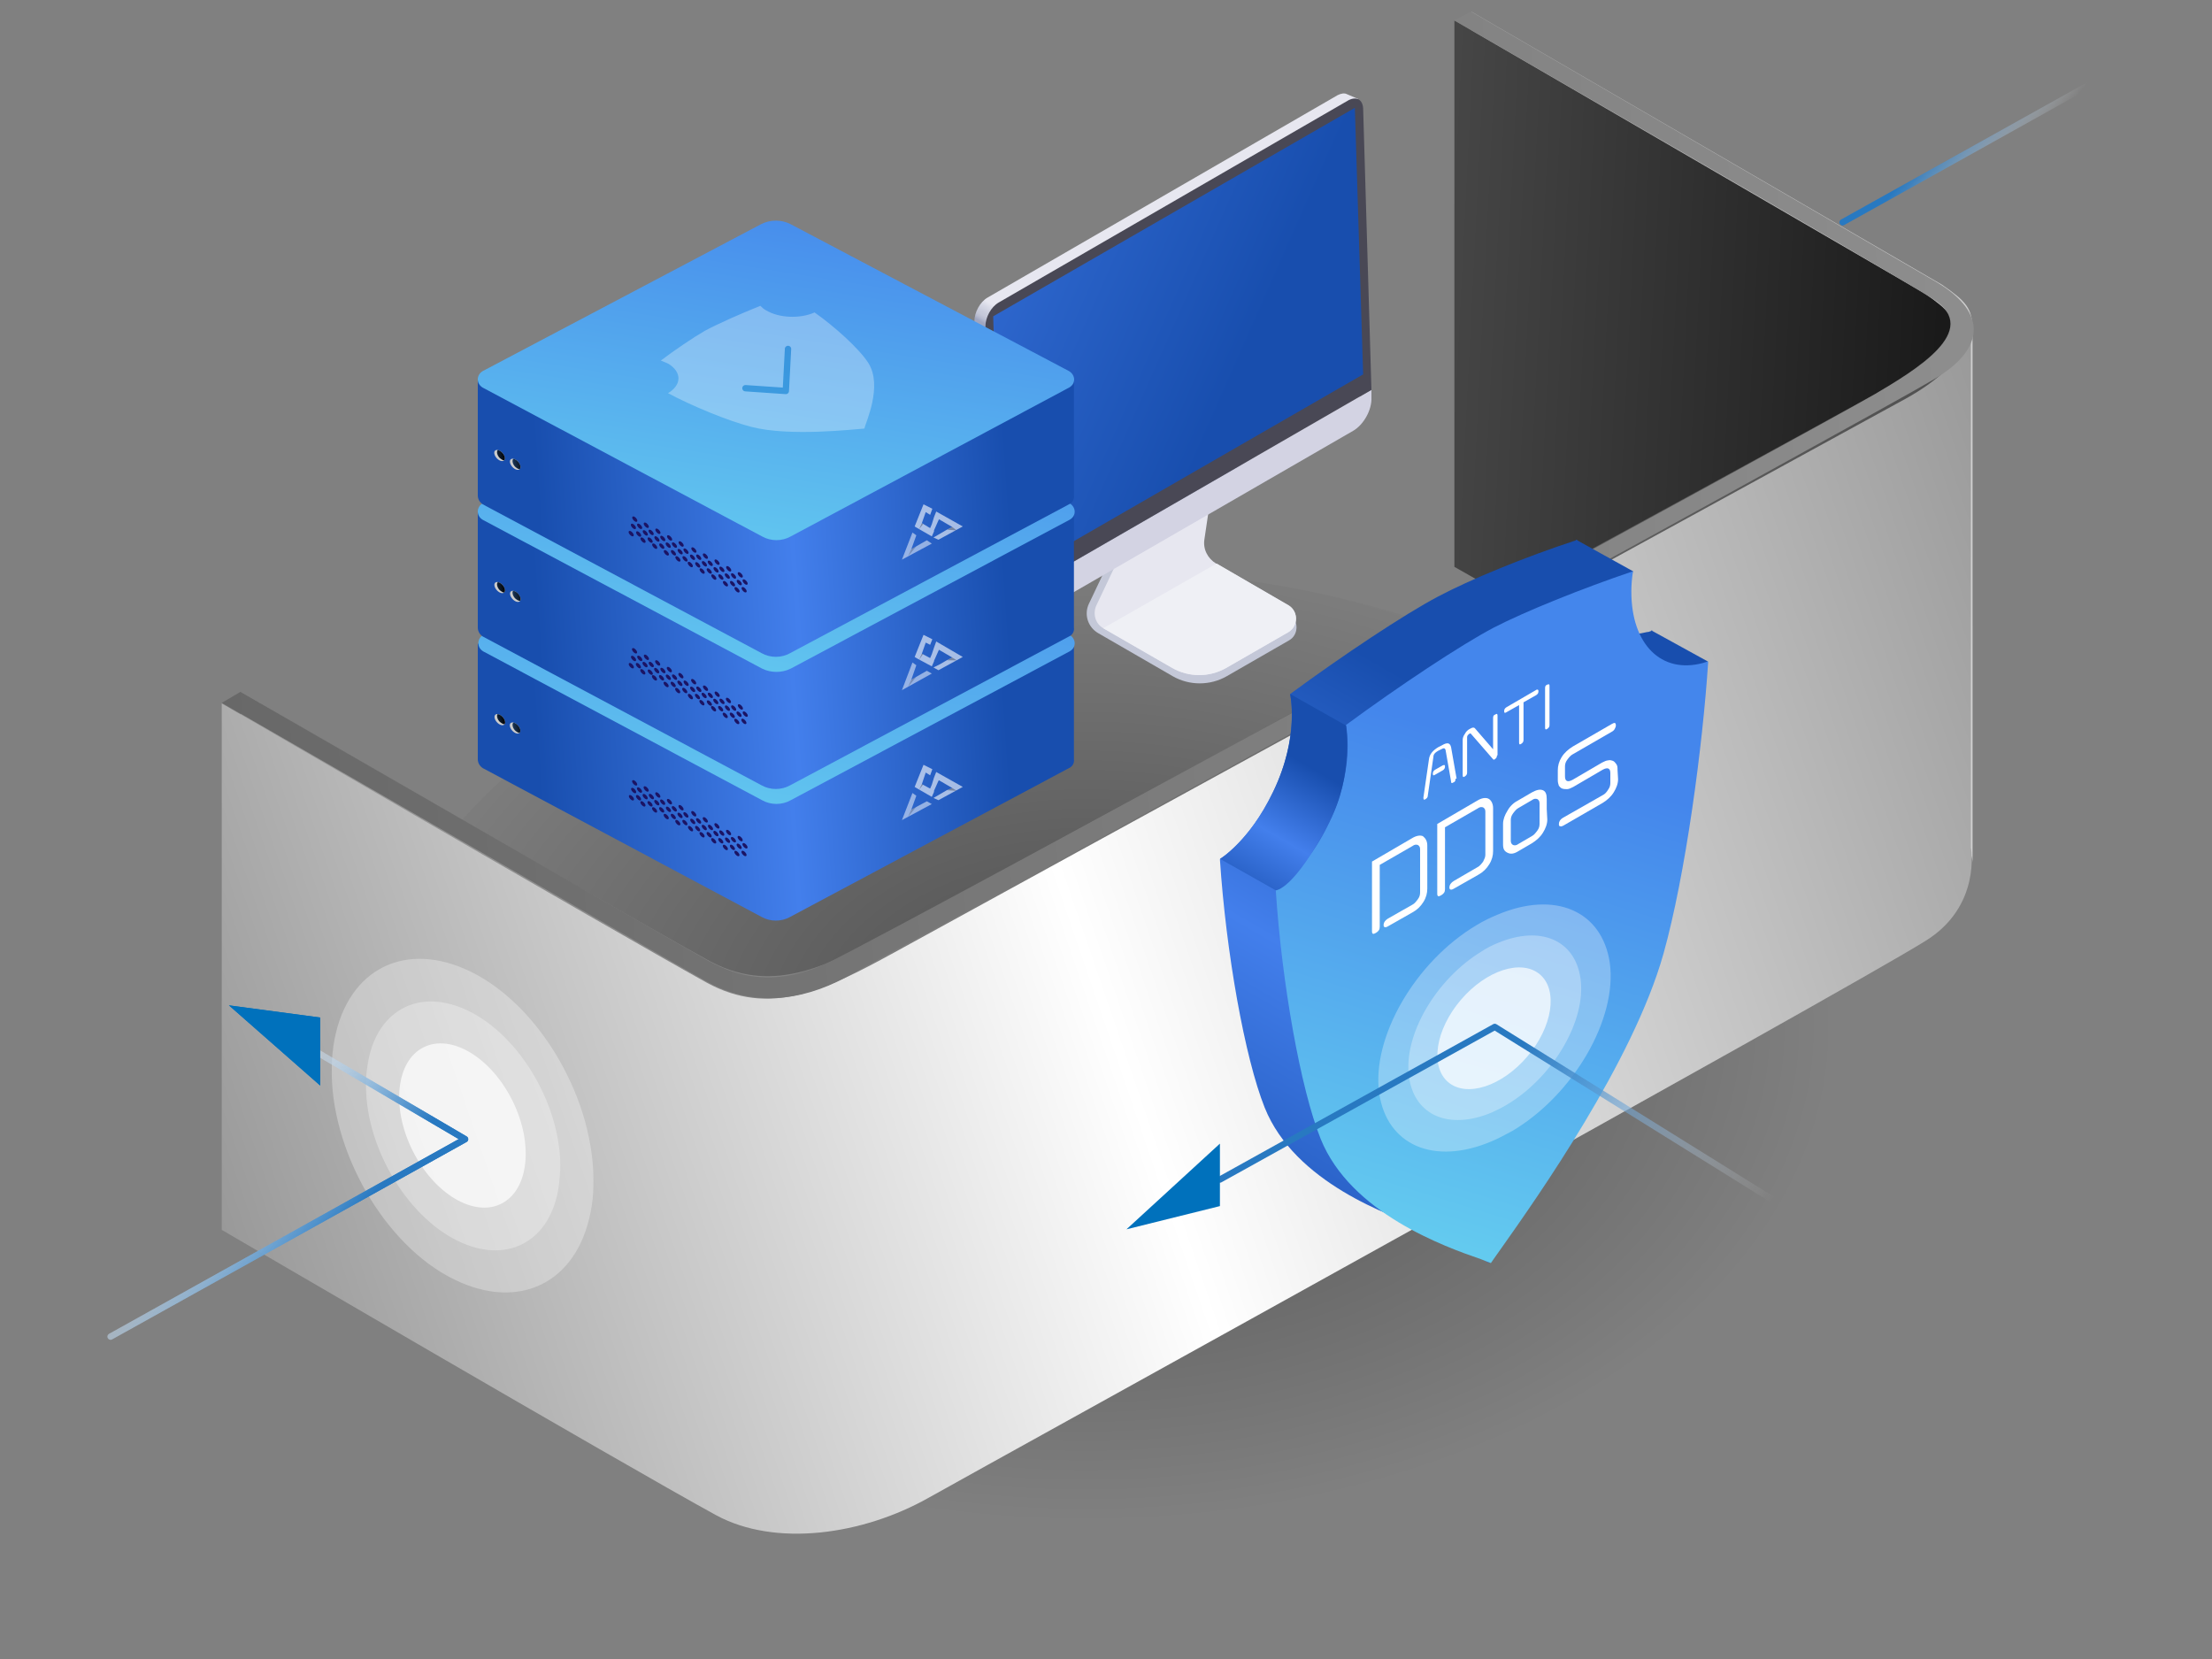 <?xml version="1.0" encoding="utf-8"?>
<!-- Generator: Adobe Illustrator 24.3.0, SVG Export Plug-In . SVG Version: 6.00 Build 0)  -->
<svg version="1.1" id="Layer_1" xmlns="http://www.w3.org/2000/svg" xmlns:xlink="http://www.w3.org/1999/xlink" x="0px" y="0px"
	 viewBox="0 0 400 300" style="enable-background:new 0 0 400 300;" xml:space="preserve">
<rect x="0" y="0" width="400" height="300" fill="#808080" stroke="none"/>
<style type="text/css">
	.st0{opacity:0.4;fill:url(#SVGID_1_);enable-background:new    ;}
	.st1{fill:#C4C8D8;}
	.st2{fill:#E7E7F0;}
	.st3{fill:url(#SVGID_2_);}
	.st4{fill:#D3D3E3;}
	.st5{fill:#494855;}
	.st6{fill:url(#SVGID_3_);}
	.st7{fill:#EFF0F5;}
	.st8{fill:url(#SVGID_4_);}
	.st9{fill:url(#SVGID_5_);}
	.st10{fill:#CCCCCC;}
	.st11{clip-path:url(#SVGID_9_);fill:url(#SVGID_10_);}
	.st12{clip-path:url(#SVGID_12_);fill:url(#SVGID_13_);}
	.st13{fill:#1B1464;}
	.st14{fill:url(#SVGID_14_);}
	.st15{fill:url(#SVGID_15_);}
	.st16{clip-path:url(#SVGID_19_);fill:url(#SVGID_20_);}
	.st17{clip-path:url(#SVGID_22_);fill:url(#SVGID_23_);}
	.st18{fill:url(#SVGID_26_);}
	.st19{fill:url(#SVGID_27_);}
	.st20{clip-path:url(#SVGID_29_);fill:url(#SVGID_30_);}
	.st21{clip-path:url(#SVGID_32_);fill:url(#SVGID_33_);}
	.st22{fill:url(#SVGID_34_);}
	.st23{fill:url(#SVGID_35_);}
	.st24{fill:url(#SVGID_36_);}
	.st25{fill:url(#SVGID_37_);}
	.st26{fill:url(#SVGID_38_);}
	.st27{fill:url(#SVGID_39_);}
	.st28{fill:url(#SVGID_40_);}
	.st29{fill:url(#SVGID_41_);}
	.st30{fill:#FFFFFF;}
	.st31{opacity:0.3;}
	.st32{opacity:0.7;fill:#FFFFFF;}
	.st33{fill:none;stroke:url(#SVGID_42_);stroke-width:1.147;stroke-linecap:round;stroke-linejoin:round;stroke-miterlimit:10;}
	.st34{fill:none;stroke:url(#SVGID_43_);stroke-width:1.147;stroke-linecap:round;stroke-linejoin:round;stroke-miterlimit:10;}
	.st35{fill:#0071BC;}
	.st36{fill:none;stroke:url(#SVGID_44_);stroke-width:1.147;stroke-linecap:round;stroke-linejoin:round;stroke-miterlimit:10;}
	.st37{fill:none;stroke:#0071BC;stroke-width:1.147;stroke-linecap:round;stroke-linejoin:round;stroke-miterlimit:10;}
	.st38{fill:none;stroke:url(#SVGID_45_);stroke-width:1.147;stroke-linecap:round;stroke-linejoin:round;stroke-miterlimit:10;}
	.st39{opacity:0.5;fill:#FFFFFF;enable-background:new    ;}
	.st40{opacity:0.6;fill:#FFFFFF;enable-background:new    ;}
	.st41{opacity:0.3;enable-background:new    ;}
	.st42{opacity:0.2;enable-background:new    ;}
</style>
<g>
	
		<radialGradient id="SVGID_1_" cx="-2861.804" cy="46396.125" r="102.329" gradientTransform="matrix(1.322 0 0 -0.873 3979.743 40689.934)" gradientUnits="userSpaceOnUse">
		<stop  offset="0" style="stop-color:#000000"/>
		<stop  offset="5.991501e-02" style="stop-color:#000000;stop-opacity:0.94"/>
		<stop  offset="0.997" style="stop-color:#000000;stop-opacity:0"/>
	</radialGradient>
	<path class="st0" d="M334.7,200.5c0,55.4-61.3,97.4-136.3,97.4S62,253.7,62,200.5s61.3-97.4,136.3-97.4S334.7,145.1,334.7,200.5z"
		/>
	<g>
		<g>
			<g>
				<path class="st1" d="M233.1,111l-14.9-8.6c-1.5-0.9-2.4-2.6-2.1-4.4l3.5-23.6l-8.5,4.9l-14.2,29.9c-0.9,1.9-0.2,4.2,1.7,5.3
					l13.5,7.8c3,1.7,6.7,1.7,9.7,0l11.3-6.5C234.9,114.8,234.9,112.1,233.1,111z"/>
				<path class="st2" d="M233,114.3l-11.3,6.5c-3,1.7-6.7,1.7-9.7,0l-12.5-7.2c-1.4-0.8-1.9-2.5-1.3-4l14.6-30.8l8.5-4.9l-3.5,23.6
					c-0.3,1.8,0.6,3.5,2.1,4.4l13.1,7.6C234.8,110.6,234.8,113.2,233,114.3z"/>
				<g>
					<linearGradient id="SVGID_2_" gradientUnits="userSpaceOnUse" x1="182.225" y1="114.594" x2="239.917" y2="14.667">
						<stop  offset="1.384730e-02" style="stop-color:#A0A6C0"/>
						<stop  offset="0.402" style="stop-color:#A0A6C0"/>
						<stop  offset="0.403" style="stop-color:#A2A8C2"/>
						<stop  offset="0.408" style="stop-color:#B8BCD0"/>
						<stop  offset="0.413" style="stop-color:#C5C8D9"/>
						<stop  offset="0.418" style="stop-color:#C9CCDC"/>
						<stop  offset="0.427" style="stop-color:#D7D9E6"/>
						<stop  offset="0.435" style="stop-color:#E7E7F0"/>
					</linearGradient>
					<path class="st3" d="M245.9,69.5l-1.5-49.9l1.2-1.7l-2.1-0.9l0,0c-0.4-0.2-1-0.1-1.6,0.2l-63.3,36.6c-1.4,0.8-2.4,2.7-2.4,4.3
						l1.5,50.9l0,1.4c0,1.3,0.6,2.1,1.4,2.4l2.1,0.9l1.3-1.9L242.6,77c1.9-1.1,3.4-3.8,3.3-6L245.9,69.5z"/>
					<path class="st4" d="M178.2,59l1.6,52.3c0.1,2.2,1.7,3.1,3.6,2l61.3-35.4c1.9-1.1,3.4-3.8,3.3-6l0-1.4l-68.3,39.4L178.2,59
						L178.2,59z"/>
					<path class="st5" d="M243.9,18.1l-63.3,36.6c-1.4,0.8-2.4,2.7-2.4,4.3l1.5,50.9L248,70.5l-1.5-50.9
						C246.4,18,245.3,17.4,243.9,18.1L243.9,18.1z"/>
					<linearGradient id="SVGID_3_" gradientUnits="userSpaceOnUse" x1="223.747" y1="67.149" x2="45.026" y2="-11.758">
						<stop  offset="0" style="stop-color:#184EAE"/>
						<stop  offset="0.465" style="stop-color:#437FEC"/>
						<stop  offset="1" style="stop-color:#184EAE"/>
					</linearGradient>
					<polygon class="st6" points="245,19.5 179.6,57.2 181.1,105.4 246.5,67.7 245,19.5 					"/>
				</g>
				<path class="st7" d="M233,114.3l-11.3,6.5c-3,1.7-6.7,1.7-9.7,0l-12.5-7.2l20.5-11.7l13.1,7.6
					C234.8,110.6,234.8,113.2,233,114.3z"/>
			</g>
		</g>
	</g>
	<linearGradient id="SVGID_4_" gradientUnits="userSpaceOnUse" x1="182.034" y1="130.756" x2="97.098" y2="136.402">
		<stop  offset="0" style="stop-color:#184EAE"/>
		<stop  offset="0.465" style="stop-color:#437FEC"/>
		<stop  offset="1" style="stop-color:#184EAE"/>
	</linearGradient>
	<path class="st8" d="M194.4,116.4h-22.6L143,101.3c-1.6-0.8-3.6-0.8-5.2,0L109,116.4H86.4v20.9h0c0,0.6,0.3,1.2,0.9,1.6l50.4,26.9
		c1.6,0.9,3.6,0.9,5.2,0l50.4-26.9c0.7-0.3,1-1,0.9-1.6h0V116.4z"/>
	
		<linearGradient id="SVGID_5_" gradientUnits="userSpaceOnUse" x1="4658.614" y1="-273.162" x2="4714.059" y2="-196.85" gradientTransform="matrix(0.707 0.707 -0.707 0.707 -3341.226 -3020.46)">
		<stop  offset="0" style="stop-color:#4486EC"/>
		<stop  offset="1" style="stop-color:#6DE0F0"/>
	</linearGradient>
	<path class="st9" d="M137.8,144.7l-50.4-26.9c-1.2-0.7-1.2-2.3,0-3l50.4-26.6c1.6-0.8,3.6-0.8,5.2,0l50.4,26.6c1.2,0.7,1.3,2.3,0,3
		L143,144.7C141.4,145.6,139.4,145.6,137.8,144.7z"/>
	<g>
		<defs>
			<path id="SVGID_6_" d="M140.4,152.3c-0.7,0-1.3-0.2-1.9-0.5l-50.4-26.9c-0.2-0.1-0.2-0.2-0.2-0.3c0-0.1,0-0.2,0.2-0.3l50.4-26.6
				c0.6-0.3,1.2-0.4,1.8-0.4c0.6,0,1.3,0.2,1.8,0.4l50.4,26.6c0.2,0.1,0.2,0.2,0.2,0.3c0,0.1,0,0.2-0.2,0.3l-50.4,26.9
				C141.7,152.1,141,152.3,140.4,152.3z"/>
		</defs>
		<clipPath id="SVGID_7_">
			<use xlink:href="#SVGID_6_"  style="overflow:visible;"/>
		</clipPath>
	</g>
	<g>
		<ellipse transform="matrix(0.742 -0.67 0.67 0.742 -63.931 94.097)" class="st10" cx="90.4" cy="130.2" rx="0.7" ry="1.2"/>
		<ellipse transform="matrix(0.742 -0.67 0.67 0.742 -64.249 96.371)" class="st10" cx="93.2" cy="131.7" rx="0.7" ry="1.2"/>
		<g>
			<defs>
				
					<ellipse id="SVGID_8_" transform="matrix(0.742 -0.67 0.67 0.742 -63.931 94.097)" cx="90.4" cy="130.2" rx="0.7" ry="1.2"/>
			</defs>
			<clipPath id="SVGID_9_">
				<use xlink:href="#SVGID_8_"  style="overflow:visible;"/>
			</clipPath>
			
				<linearGradient id="SVGID_10_" gradientUnits="userSpaceOnUse" x1="-763.828" y1="761.182" x2="-758.806" y2="761.182" gradientTransform="matrix(1.115 -7.773179e-02 0.127 0.888 840.736 -604.841)">
				<stop  offset="0" style="stop-color:#4590EC"/>
				<stop  offset="1" style="stop-color:#000000"/>
			</linearGradient>
			<path class="st11" d="M91.7,130.6c-0.1,0.4-0.6,0.5-1.1,0.1c-0.5-0.3-0.8-1-0.7-1.4c0.1-0.4,0.6-0.5,1.1-0.1
				C91.5,129.6,91.8,130.2,91.7,130.6z"/>
		</g>
		<g>
			<defs>
				
					<ellipse id="SVGID_11_" transform="matrix(0.742 -0.67 0.67 0.742 -64.249 96.371)" cx="93.2" cy="131.7" rx="0.7" ry="1.2"/>
			</defs>
			<clipPath id="SVGID_12_">
				<use xlink:href="#SVGID_11_"  style="overflow:visible;"/>
			</clipPath>
			
				<linearGradient id="SVGID_13_" gradientUnits="userSpaceOnUse" x1="-760.867" y1="763.128" x2="-755.845" y2="763.128" gradientTransform="matrix(1.115 -7.773179e-02 0.127 0.888 840.736 -604.841)">
				<stop  offset="0" style="stop-color:#4590EC"/>
				<stop  offset="1" style="stop-color:#000000"/>
			</linearGradient>
			<path class="st12" d="M94.5,132.2c-0.1,0.4-0.6,0.5-1.1,0.1c-0.5-0.3-0.8-1-0.7-1.4s0.6-0.5,1.1-0.1
				C94.3,131.2,94.6,131.8,94.5,132.2z"/>
		</g>
	</g>
	<g>
		<g>
			<g>
				
					<ellipse transform="matrix(0.742 -0.67 0.67 0.742 -65.287 113.415)" class="st13" cx="114.8" cy="141.6" rx="0.3" ry="0.6"/>
				
					<ellipse transform="matrix(0.742 -0.67 0.67 0.742 -65.502 115.11)" class="st13" cx="116.9" cy="142.7" rx="0.3" ry="0.6"/>
				<ellipse transform="matrix(0.742 -0.67 0.67 0.742 -65.691 116.791)" class="st13" cx="119" cy="143.8" rx="0.3" ry="0.6"/>
				<ellipse transform="matrix(0.742 -0.67 0.67 0.742 -65.947 118.511)" class="st13" cx="121.1" cy="145" rx="0.3" ry="0.6"/>
				
					<ellipse transform="matrix(0.742 -0.67 0.67 0.742 -66.149 120.199)" class="st13" cx="123.2" cy="146.1" rx="0.3" ry="0.6"/>
			</g>
			<g>
				
					<ellipse transform="matrix(0.742 -0.67 0.67 0.742 -67.234 113.705)" class="st13" cx="114.2" cy="144.3" rx="0.3" ry="0.6"/>
				
					<ellipse transform="matrix(0.742 -0.67 0.67 0.742 -67.448 115.4)" class="st13" cx="116.3" cy="145.4" rx="0.3" ry="0.6"/>
				
					<ellipse transform="matrix(0.742 -0.67 0.67 0.742 -67.637 117.081)" class="st13" cx="118.4" cy="146.5" rx="0.3" ry="0.6"/>
				
					<ellipse transform="matrix(0.742 -0.67 0.67 0.742 -67.893 118.801)" class="st13" cx="120.5" cy="147.7" rx="0.3" ry="0.6"/>
				
					<ellipse transform="matrix(0.742 -0.67 0.67 0.742 -68.095 120.489)" class="st13" cx="122.6" cy="148.8" rx="0.3" ry="0.6"/>
			</g>
			<g>
				
					<ellipse transform="matrix(0.742 -0.67 0.67 0.742 -65.948 114.352)" class="st13" cx="115.7" cy="142.9" rx="0.3" ry="0.6"/>
				
					<ellipse transform="matrix(0.742 -0.67 0.67 0.742 -66.163 116.047)" class="st13" cx="117.8" cy="144.1" rx="0.3" ry="0.6"/>
				
					<ellipse transform="matrix(0.742 -0.67 0.67 0.742 -66.352 117.728)" class="st13" cx="119.9" cy="145.1" rx="0.3" ry="0.6"/>
				<ellipse transform="matrix(0.742 -0.67 0.67 0.742 -66.607 119.447)" class="st13" cx="122" cy="146.3" rx="0.3" ry="0.6"/>
				<ellipse transform="matrix(0.742 -0.67 0.67 0.742 -66.81 121.136)" class="st13" cx="124.1" cy="147.4" rx="0.3" ry="0.6"/>
			</g>
			<g>
				<ellipse transform="matrix(0.742 -0.67 0.67 0.742 -66.258 113.631)" class="st13" cx="114.6" cy="143" rx="0.3" ry="0.6"/>
				
					<ellipse transform="matrix(0.742 -0.67 0.67 0.742 -66.472 115.326)" class="st13" cx="116.7" cy="144.1" rx="0.3" ry="0.6"/>
				
					<ellipse transform="matrix(0.742 -0.67 0.67 0.742 -66.661 117.007)" class="st13" cx="118.8" cy="145.2" rx="0.3" ry="0.6"/>
				
					<ellipse transform="matrix(0.742 -0.67 0.67 0.742 -66.917 118.726)" class="st13" cx="120.9" cy="146.4" rx="0.3" ry="0.6"/>
				<ellipse transform="matrix(0.742 -0.67 0.67 0.742 -67.119 120.415)" class="st13" cx="123" cy="147.5" rx="0.3" ry="0.6"/>
			</g>
			<g>
				
					<ellipse transform="matrix(0.742 -0.67 0.67 0.742 -66.918 114.567)" class="st13" cx="115.5" cy="144.3" rx="0.3" ry="0.6"/>
				
					<ellipse transform="matrix(0.742 -0.67 0.67 0.742 -67.133 116.263)" class="st13" cx="117.6" cy="145.4" rx="0.3" ry="0.6"/>
				
					<ellipse transform="matrix(0.742 -0.67 0.67 0.742 -67.322 117.944)" class="st13" cx="119.7" cy="146.5" rx="0.3" ry="0.6"/>
				
					<ellipse transform="matrix(0.742 -0.67 0.67 0.742 -67.578 119.663)" class="st13" cx="121.8" cy="147.7" rx="0.3" ry="0.6"/>
				
					<ellipse transform="matrix(0.742 -0.67 0.67 0.742 -67.78 121.352)" class="st13" cx="123.9" cy="148.8" rx="0.3" ry="0.6"/>
			</g>
		</g>
		<g>
			<g>
				
					<ellipse transform="matrix(0.742 -0.67 0.67 0.742 -66.29 122.014)" class="st13" cx="125.5" cy="147.2" rx="0.3" ry="0.6"/>
				
					<ellipse transform="matrix(0.742 -0.67 0.67 0.742 -66.504 123.709)" class="st13" cx="127.6" cy="148.3" rx="0.3" ry="0.6"/>
				<ellipse transform="matrix(0.742 -0.67 0.67 0.742 -66.693 125.39)" class="st13" cx="129.7" cy="149.4" rx="0.3" ry="0.6"/>
				
					<ellipse transform="matrix(0.742 -0.67 0.67 0.742 -66.949 127.109)" class="st13" cx="131.8" cy="150.6" rx="0.3" ry="0.6"/>
				
					<ellipse transform="matrix(0.742 -0.67 0.67 0.742 -67.151 128.798)" class="st13" cx="133.9" cy="151.7" rx="0.3" ry="0.6"/>
			</g>
			<g>
				
					<ellipse transform="matrix(0.742 -0.67 0.67 0.742 -68.236 122.304)" class="st13" cx="124.9" cy="149.9" rx="0.3" ry="0.6"/>
				<ellipse transform="matrix(0.742 -0.67 0.67 0.742 -68.45 123.999)" class="st13" cx="127" cy="151" rx="0.3" ry="0.6"/>
				<ellipse transform="matrix(0.742 -0.67 0.67 0.742 -68.639 125.68)" class="st13" cx="129.1" cy="152.1" rx="0.3" ry="0.6"/>
				
					<ellipse transform="matrix(0.742 -0.67 0.67 0.742 -68.895 127.399)" class="st13" cx="131.2" cy="153.3" rx="0.3" ry="0.6"/>
				
					<ellipse transform="matrix(0.742 -0.67 0.67 0.742 -69.098 129.088)" class="st13" cx="133.3" cy="154.4" rx="0.3" ry="0.6"/>
			</g>
			<g>
				
					<ellipse transform="matrix(0.742 -0.67 0.67 0.742 -66.951 122.951)" class="st13" cx="126.4" cy="148.5" rx="0.3" ry="0.6"/>
				
					<ellipse transform="matrix(0.742 -0.67 0.67 0.742 -67.165 124.646)" class="st13" cx="128.5" cy="149.7" rx="0.3" ry="0.6"/>
				
					<ellipse transform="matrix(0.742 -0.67 0.67 0.742 -67.354 126.327)" class="st13" cx="130.6" cy="150.7" rx="0.3" ry="0.6"/>
				
					<ellipse transform="matrix(0.742 -0.67 0.67 0.742 -67.61 128.046)" class="st13" cx="132.7" cy="151.9" rx="0.3" ry="0.6"/>
				<ellipse transform="matrix(0.742 -0.67 0.67 0.742 -67.812 129.735)" class="st13" cx="134.8" cy="153" rx="0.3" ry="0.6"/>
			</g>
			<g>
				
					<ellipse transform="matrix(0.742 -0.67 0.67 0.742 -67.26 122.23)" class="st13" cx="125.3" cy="148.6" rx="0.3" ry="0.6"/>
				
					<ellipse transform="matrix(0.742 -0.67 0.67 0.742 -67.474 123.925)" class="st13" cx="127.4" cy="149.7" rx="0.3" ry="0.6"/>
				
					<ellipse transform="matrix(0.742 -0.67 0.67 0.742 -67.663 125.606)" class="st13" cx="129.5" cy="150.8" rx="0.3" ry="0.6"/>
				<ellipse transform="matrix(0.742 -0.67 0.67 0.742 -67.919 127.325)" class="st13" cx="131.6" cy="152" rx="0.3" ry="0.6"/>
				
					<ellipse transform="matrix(0.742 -0.67 0.67 0.742 -68.121 129.014)" class="st13" cx="133.7" cy="153.1" rx="0.3" ry="0.6"/>
			</g>
			<g>
				
					<ellipse transform="matrix(0.742 -0.67 0.67 0.742 -67.921 123.166)" class="st13" cx="126.2" cy="149.9" rx="0.3" ry="0.6"/>
				<ellipse transform="matrix(0.742 -0.67 0.67 0.742 -68.135 124.862)" class="st13" cx="128.3" cy="151" rx="0.3" ry="0.6"/>
				
					<ellipse transform="matrix(0.742 -0.67 0.67 0.742 -68.324 126.543)" class="st13" cx="130.4" cy="152.1" rx="0.3" ry="0.6"/>
				
					<ellipse transform="matrix(0.742 -0.67 0.67 0.742 -68.58 128.262)" class="st13" cx="132.5" cy="153.3" rx="0.3" ry="0.6"/>
				
					<ellipse transform="matrix(0.742 -0.67 0.67 0.742 -68.782 129.95)" class="st13" cx="134.6" cy="154.4" rx="0.3" ry="0.6"/>
			</g>
		</g>
	</g>
	<linearGradient id="SVGID_14_" gradientUnits="userSpaceOnUse" x1="182.034" y1="106.89" x2="97.098" y2="112.535">
		<stop  offset="0" style="stop-color:#184EAE"/>
		<stop  offset="0.465" style="stop-color:#437FEC"/>
		<stop  offset="1" style="stop-color:#184EAE"/>
	</linearGradient>
	<path class="st14" d="M194.4,92.6h-22.6L143,77.4c-1.6-0.8-3.6-0.8-5.2,0L109,92.6H86.4v20.9h0c0,0.6,0.3,1.2,0.9,1.6l50.4,26.9
		c1.6,0.9,3.6,0.9,5.2,0l50.4-26.9c0.7-0.3,1-1,0.9-1.6h0V92.6z"/>
	
		<linearGradient id="SVGID_15_" gradientUnits="userSpaceOnUse" x1="4641.738" y1="-290.039" x2="4697.182" y2="-213.726" gradientTransform="matrix(0.707 0.707 -0.707 0.707 -3341.226 -3020.46)">
		<stop  offset="0" style="stop-color:#4486EC"/>
		<stop  offset="1" style="stop-color:#6DE0F0"/>
	</linearGradient>
	<path class="st15" d="M137.8,120.9L87.3,94c-1.2-0.7-1.2-2.3,0-3l50.4-26.6c1.6-0.8,3.6-0.8,5.2,0L193.4,91c1.2,0.7,1.3,2.3,0,3
		L143,120.9C141.4,121.7,139.4,121.7,137.8,120.9z"/>
	<g>
		<defs>
			<path id="SVGID_16_" d="M140.4,128.4c-0.7,0-1.3-0.2-1.9-0.5l-50.4-26.9c-0.2-0.1-0.2-0.2-0.2-0.3c0-0.1,0-0.2,0.2-0.3l50.4-26.6
				c0.6-0.3,1.2-0.4,1.8-0.4c0.6,0,1.3,0.2,1.8,0.4l50.4,26.6c0.2,0.1,0.2,0.2,0.2,0.3c0,0.1,0,0.2-0.2,0.3L142.2,128
				C141.7,128.3,141,128.4,140.4,128.4z"/>
		</defs>
		<clipPath id="SVGID_17_">
			<use xlink:href="#SVGID_16_"  style="overflow:visible;"/>
		</clipPath>
	</g>
	<g>
		<ellipse transform="matrix(0.742 -0.67 0.67 0.742 -47.941 87.948)" class="st10" cx="90.4" cy="106.3" rx="0.7" ry="1.2"/>
		<ellipse transform="matrix(0.742 -0.67 0.67 0.742 -48.259 90.223)" class="st10" cx="93.2" cy="107.9" rx="0.7" ry="1.2"/>
		<g>
			<defs>
				
					<ellipse id="SVGID_18_" transform="matrix(0.742 -0.67 0.67 0.742 -47.941 87.948)" cx="90.4" cy="106.3" rx="0.7" ry="1.2"/>
			</defs>
			<clipPath id="SVGID_19_">
				<use xlink:href="#SVGID_18_"  style="overflow:visible;"/>
			</clipPath>
			
				<linearGradient id="SVGID_20_" gradientUnits="userSpaceOnUse" x1="-760.789" y1="734.567" x2="-755.766" y2="734.567" gradientTransform="matrix(1.115 -7.773179e-02 0.127 0.888 840.736 -604.841)">
				<stop  offset="0" style="stop-color:#4590EC"/>
				<stop  offset="1" style="stop-color:#000000"/>
			</linearGradient>
			<path class="st16" d="M91.7,106.8c-0.1,0.4-0.6,0.5-1.1,0.1c-0.5-0.3-0.8-1-0.7-1.4c0.1-0.4,0.6-0.5,1.1-0.1
				C91.5,105.8,91.8,106.4,91.7,106.8z"/>
		</g>
		<g>
			<defs>
				
					<ellipse id="SVGID_21_" transform="matrix(0.742 -0.67 0.67 0.742 -48.259 90.223)" cx="93.2" cy="107.9" rx="0.7" ry="1.2"/>
			</defs>
			<clipPath id="SVGID_22_">
				<use xlink:href="#SVGID_21_"  style="overflow:visible;"/>
			</clipPath>
			
				<linearGradient id="SVGID_23_" gradientUnits="userSpaceOnUse" x1="-757.827" y1="736.513" x2="-752.805" y2="736.513" gradientTransform="matrix(1.115 -7.773179e-02 0.127 0.888 840.736 -604.841)">
				<stop  offset="0" style="stop-color:#4590EC"/>
				<stop  offset="1" style="stop-color:#000000"/>
			</linearGradient>
			<path class="st17" d="M94.5,108.3c-0.1,0.4-0.6,0.5-1.1,0.1c-0.5-0.3-0.8-1-0.7-1.4s0.6-0.5,1.1-0.1
				C94.3,107.3,94.6,107.9,94.5,108.3z"/>
		</g>
	</g>
	<g>
		<g>
			<g>
				
					<ellipse transform="matrix(0.742 -0.67 0.67 0.742 -49.297 107.266)" class="st13" cx="114.8" cy="117.7" rx="0.3" ry="0.6"/>
				
					<ellipse transform="matrix(0.742 -0.67 0.67 0.742 -49.512 108.962)" class="st13" cx="116.9" cy="118.9" rx="0.3" ry="0.6"/>
				<ellipse transform="matrix(0.742 -0.67 0.67 0.742 -49.701 110.643)" class="st13" cx="119" cy="119.9" rx="0.3" ry="0.6"/>
				
					<ellipse transform="matrix(0.742 -0.67 0.67 0.742 -49.956 112.362)" class="st13" cx="121.1" cy="121.1" rx="0.3" ry="0.6"/>
				
					<ellipse transform="matrix(0.742 -0.67 0.67 0.742 -50.159 114.051)" class="st13" cx="123.2" cy="122.2" rx="0.3" ry="0.6"/>
			</g>
			<g>
				
					<ellipse transform="matrix(0.742 -0.67 0.67 0.742 -51.244 107.556)" class="st13" cx="114.2" cy="120.4" rx="0.3" ry="0.6"/>
				
					<ellipse transform="matrix(0.742 -0.67 0.67 0.742 -51.458 109.252)" class="st13" cx="116.3" cy="121.5" rx="0.3" ry="0.6"/>
				
					<ellipse transform="matrix(0.742 -0.67 0.67 0.742 -51.647 110.933)" class="st13" cx="118.4" cy="122.6" rx="0.3" ry="0.6"/>
				
					<ellipse transform="matrix(0.742 -0.67 0.67 0.742 -51.903 112.652)" class="st13" cx="120.5" cy="123.8" rx="0.3" ry="0.6"/>
				
					<ellipse transform="matrix(0.742 -0.67 0.67 0.742 -52.105 114.341)" class="st13" cx="122.6" cy="124.9" rx="0.3" ry="0.6"/>
			</g>
			<g>
				
					<ellipse transform="matrix(0.742 -0.67 0.67 0.742 -49.958 108.203)" class="st13" cx="115.7" cy="119.1" rx="0.3" ry="0.6"/>
				
					<ellipse transform="matrix(0.742 -0.67 0.67 0.742 -50.172 109.899)" class="st13" cx="117.8" cy="120.2" rx="0.3" ry="0.6"/>
				
					<ellipse transform="matrix(0.742 -0.67 0.67 0.742 -50.361 111.579)" class="st13" cx="119.9" cy="121.3" rx="0.3" ry="0.6"/>
				<ellipse transform="matrix(0.742 -0.67 0.67 0.742 -50.617 113.299)" class="st13" cx="122" cy="122.5" rx="0.3" ry="0.6"/>
				
					<ellipse transform="matrix(0.742 -0.67 0.67 0.742 -50.82 114.987)" class="st13" cx="124.1" cy="123.6" rx="0.3" ry="0.6"/>
			</g>
			<g>
				
					<ellipse transform="matrix(0.742 -0.67 0.67 0.742 -50.267 107.482)" class="st13" cx="114.6" cy="119.1" rx="0.3" ry="0.6"/>
				
					<ellipse transform="matrix(0.742 -0.67 0.67 0.742 -50.482 109.178)" class="st13" cx="116.7" cy="120.2" rx="0.3" ry="0.6"/>
				
					<ellipse transform="matrix(0.742 -0.67 0.67 0.742 -50.671 110.858)" class="st13" cx="118.8" cy="121.3" rx="0.3" ry="0.6"/>
				
					<ellipse transform="matrix(0.742 -0.67 0.67 0.742 -50.926 112.578)" class="st13" cx="120.9" cy="122.5" rx="0.3" ry="0.6"/>
				<ellipse transform="matrix(0.742 -0.67 0.67 0.742 -51.129 114.266)" class="st13" cx="123" cy="123.6" rx="0.3" ry="0.6"/>
			</g>
			<g>
				
					<ellipse transform="matrix(0.742 -0.67 0.67 0.742 -50.928 108.419)" class="st13" cx="115.5" cy="120.4" rx="0.3" ry="0.6"/>
				
					<ellipse transform="matrix(0.742 -0.67 0.67 0.742 -51.143 110.114)" class="st13" cx="117.6" cy="121.6" rx="0.3" ry="0.6"/>
				
					<ellipse transform="matrix(0.742 -0.67 0.67 0.742 -51.332 111.795)" class="st13" cx="119.7" cy="122.6" rx="0.3" ry="0.6"/>
				
					<ellipse transform="matrix(0.742 -0.67 0.67 0.742 -51.587 113.515)" class="st13" cx="121.8" cy="123.8" rx="0.3" ry="0.6"/>
				
					<ellipse transform="matrix(0.742 -0.67 0.67 0.742 -51.79 115.203)" class="st13" cx="123.9" cy="124.9" rx="0.3" ry="0.6"/>
			</g>
		</g>
		<g>
			<g>
				
					<ellipse transform="matrix(0.742 -0.67 0.67 0.742 -50.3 115.865)" class="st13" cx="125.5" cy="123.3" rx="0.3" ry="0.6"/>
				
					<ellipse transform="matrix(0.742 -0.67 0.67 0.742 -50.514 117.561)" class="st13" cx="127.6" cy="124.5" rx="0.3" ry="0.6"/>
				
					<ellipse transform="matrix(0.742 -0.67 0.67 0.742 -50.703 119.242)" class="st13" cx="129.7" cy="125.6" rx="0.3" ry="0.6"/>
				
					<ellipse transform="matrix(0.742 -0.67 0.67 0.742 -50.959 120.961)" class="st13" cx="131.8" cy="126.7" rx="0.3" ry="0.6"/>
				
					<ellipse transform="matrix(0.742 -0.67 0.67 0.742 -51.161 122.649)" class="st13" cx="133.9" cy="127.9" rx="0.3" ry="0.6"/>
			</g>
			<g>
				<ellipse transform="matrix(0.742 -0.67 0.67 0.742 -52.246 116.155)" class="st13" cx="124.9" cy="126" rx="0.3" ry="0.6"/>
				<ellipse transform="matrix(0.742 -0.67 0.67 0.742 -52.46 117.851)" class="st13" cx="127" cy="127.1" rx="0.3" ry="0.6"/>
				
					<ellipse transform="matrix(0.742 -0.67 0.67 0.742 -52.649 119.531)" class="st13" cx="129.1" cy="128.2" rx="0.3" ry="0.6"/>
				
					<ellipse transform="matrix(0.742 -0.67 0.67 0.742 -52.905 121.251)" class="st13" cx="131.2" cy="129.4" rx="0.3" ry="0.6"/>
				
					<ellipse transform="matrix(0.742 -0.67 0.67 0.742 -53.108 122.939)" class="st13" cx="133.3" cy="130.5" rx="0.3" ry="0.6"/>
			</g>
			<g>
				
					<ellipse transform="matrix(0.742 -0.67 0.67 0.742 -50.96 116.802)" class="st13" cx="126.4" cy="124.7" rx="0.3" ry="0.6"/>
				
					<ellipse transform="matrix(0.742 -0.67 0.67 0.742 -51.175 118.498)" class="st13" cx="128.5" cy="125.8" rx="0.3" ry="0.6"/>
				
					<ellipse transform="matrix(0.742 -0.67 0.67 0.742 -51.364 120.178)" class="st13" cx="130.6" cy="126.9" rx="0.3" ry="0.6"/>
				
					<ellipse transform="matrix(0.742 -0.67 0.67 0.742 -51.62 121.898)" class="st13" cx="132.7" cy="128.1" rx="0.3" ry="0.6"/>
				
					<ellipse transform="matrix(0.742 -0.67 0.67 0.742 -51.822 123.586)" class="st13" cx="134.8" cy="129.2" rx="0.3" ry="0.6"/>
			</g>
			<g>
				
					<ellipse transform="matrix(0.742 -0.67 0.67 0.742 -51.27 116.081)" class="st13" cx="125.3" cy="124.7" rx="0.3" ry="0.6"/>
				
					<ellipse transform="matrix(0.742 -0.67 0.67 0.742 -51.484 117.776)" class="st13" cx="127.4" cy="125.8" rx="0.3" ry="0.6"/>
				
					<ellipse transform="matrix(0.742 -0.67 0.67 0.742 -51.673 119.457)" class="st13" cx="129.5" cy="126.9" rx="0.3" ry="0.6"/>
				
					<ellipse transform="matrix(0.742 -0.67 0.67 0.742 -51.929 121.177)" class="st13" cx="131.6" cy="128.1" rx="0.3" ry="0.6"/>
				
					<ellipse transform="matrix(0.742 -0.67 0.67 0.742 -52.131 122.865)" class="st13" cx="133.7" cy="129.2" rx="0.3" ry="0.6"/>
			</g>
			<g>
				<ellipse transform="matrix(0.742 -0.67 0.67 0.742 -51.931 117.018)" class="st13" cx="126.2" cy="126" rx="0.3" ry="0.6"/>
				
					<ellipse transform="matrix(0.742 -0.67 0.67 0.742 -52.145 118.713)" class="st13" cx="128.3" cy="127.2" rx="0.3" ry="0.6"/>
				
					<ellipse transform="matrix(0.742 -0.67 0.67 0.742 -52.334 120.394)" class="st13" cx="130.4" cy="128.2" rx="0.3" ry="0.6"/>
				
					<ellipse transform="matrix(0.742 -0.67 0.67 0.742 -52.59 122.113)" class="st13" cx="132.5" cy="129.4" rx="0.3" ry="0.6"/>
				
					<ellipse transform="matrix(0.742 -0.67 0.67 0.742 -52.792 123.802)" class="st13" cx="134.6" cy="130.5" rx="0.3" ry="0.6"/>
			</g>
		</g>
	</g>
	<g>
		<defs>
			<path id="SVGID_24_" d="M140.4,104.5c-0.7,0-1.3-0.2-1.9-0.5L88.1,77.2c-0.2-0.1-0.2-0.2-0.2-0.3c0-0.1,0-0.2,0.2-0.3L138.5,50
				c0.6-0.3,1.2-0.4,1.8-0.4c0.6,0,1.3,0.2,1.8,0.4l50.4,26.6c0.2,0.1,0.2,0.2,0.2,0.3c0,0.1,0,0.2-0.2,0.3l-50.4,26.9
				C141.7,104.4,141,104.5,140.4,104.5z"/>
		</defs>
		<clipPath id="SVGID_25_">
			<use xlink:href="#SVGID_24_"  style="overflow:visible;"/>
		</clipPath>
	</g>
	<linearGradient id="SVGID_26_" gradientUnits="userSpaceOnUse" x1="182.034" y1="83.023" x2="97.098" y2="88.669">
		<stop  offset="0" style="stop-color:#184EAE"/>
		<stop  offset="0.465" style="stop-color:#437FEC"/>
		<stop  offset="1" style="stop-color:#184EAE"/>
	</linearGradient>
	<path class="st18" d="M194.4,68.7h-22.6L143,53.5c-1.6-0.8-3.6-0.8-5.2,0L109,68.7H86.4v20.9h0c0,0.6,0.3,1.2,0.9,1.6l50.4,26.9
		c1.6,0.9,3.6,0.9,5.2,0l50.4-26.9c0.7-0.3,1-1,0.9-1.6h0V68.7z"/>
	
		<linearGradient id="SVGID_27_" gradientUnits="userSpaceOnUse" x1="4624.861" y1="-306.915" x2="4680.306" y2="-230.602" gradientTransform="matrix(0.707 0.707 -0.707 0.707 -3341.226 -3020.46)">
		<stop  offset="0" style="stop-color:#4486EC"/>
		<stop  offset="1" style="stop-color:#6DE0F0"/>
	</linearGradient>
	<path class="st19" d="M137.8,97L87.3,70.1c-1.2-0.7-1.2-2.3,0-3l50.4-26.6c1.6-0.8,3.6-0.8,5.2,0l50.4,26.6c1.2,0.7,1.3,2.3,0,3
		L143,97C141.4,97.9,139.4,97.9,137.8,97z"/>
	<g>
		<ellipse transform="matrix(0.742 -0.67 0.67 0.742 -31.951 81.8)" class="st10" cx="90.4" cy="82.4" rx="0.7" ry="1.2"/>
		<ellipse transform="matrix(0.742 -0.67 0.67 0.742 -32.269 84.074)" class="st10" cx="93.2" cy="84" rx="0.7" ry="1.2"/>
		<g>
			<defs>
				
					<ellipse id="SVGID_28_" transform="matrix(0.742 -0.67 0.67 0.742 -31.951 81.8)" cx="90.4" cy="82.4" rx="0.7" ry="1.2"/>
			</defs>
			<clipPath id="SVGID_29_">
				<use xlink:href="#SVGID_28_"  style="overflow:visible;"/>
			</clipPath>
			
				<linearGradient id="SVGID_30_" gradientUnits="userSpaceOnUse" x1="-757.75" y1="707.952" x2="-752.727" y2="707.952" gradientTransform="matrix(1.115 -7.773179e-02 0.127 0.888 840.736 -604.841)">
				<stop  offset="0" style="stop-color:#4590EC"/>
				<stop  offset="1" style="stop-color:#000000"/>
			</linearGradient>
			<path class="st20" d="M91.7,82.9c-0.1,0.4-0.6,0.5-1.1,0.1c-0.5-0.3-0.8-1-0.7-1.4c0.1-0.4,0.6-0.5,1.1-0.1
				C91.5,81.9,91.8,82.5,91.7,82.9z"/>
		</g>
		<g>
			<defs>
				<ellipse id="SVGID_31_" transform="matrix(0.742 -0.67 0.67 0.742 -32.269 84.074)" cx="93.2" cy="84" rx="0.7" ry="1.2"/>
			</defs>
			<clipPath id="SVGID_32_">
				<use xlink:href="#SVGID_31_"  style="overflow:visible;"/>
			</clipPath>
			
				<linearGradient id="SVGID_33_" gradientUnits="userSpaceOnUse" x1="-754.788" y1="709.898" x2="-749.766" y2="709.898" gradientTransform="matrix(1.115 -7.773179e-02 0.127 0.888 840.736 -604.841)">
				<stop  offset="0" style="stop-color:#4590EC"/>
				<stop  offset="1" style="stop-color:#000000"/>
			</linearGradient>
			<path class="st21" d="M94.5,84.5c-0.1,0.4-0.6,0.5-1.1,0.1c-0.5-0.3-0.8-1-0.7-1.4c0.1-0.4,0.6-0.5,1.1-0.1
				C94.3,83.4,94.6,84.1,94.5,84.5z"/>
		</g>
	</g>
	<g>
		<g>
			<g>
				<ellipse transform="matrix(0.742 -0.67 0.67 0.742 -33.307 101.118)" class="st13" cx="114.8" cy="93.9" rx="0.3" ry="0.6"/>
				<ellipse transform="matrix(0.742 -0.67 0.67 0.742 -33.521 102.813)" class="st13" cx="116.9" cy="95" rx="0.3" ry="0.6"/>
				<ellipse transform="matrix(0.742 -0.67 0.67 0.742 -33.711 104.494)" class="st13" cx="119" cy="96.1" rx="0.3" ry="0.6"/>
				
					<ellipse transform="matrix(0.742 -0.67 0.67 0.742 -33.966 106.214)" class="st13" cx="121.1" cy="97.3" rx="0.3" ry="0.6"/>
				
					<ellipse transform="matrix(0.742 -0.67 0.67 0.742 -34.169 107.902)" class="st13" cx="123.2" cy="98.4" rx="0.3" ry="0.6"/>
			</g>
			<g>
				<ellipse transform="matrix(0.742 -0.67 0.67 0.742 -35.254 101.408)" class="st13" cx="114.2" cy="96.5" rx="0.3" ry="0.6"/>
				
					<ellipse transform="matrix(0.742 -0.67 0.67 0.742 -35.468 103.103)" class="st13" cx="116.3" cy="97.7" rx="0.3" ry="0.6"/>
				
					<ellipse transform="matrix(0.742 -0.67 0.67 0.742 -35.657 104.784)" class="st13" cx="118.4" cy="98.8" rx="0.3" ry="0.6"/>
				<ellipse transform="matrix(0.742 -0.67 0.67 0.742 -35.913 106.504)" class="st13" cx="120.5" cy="100" rx="0.3" ry="0.6"/>
				
					<ellipse transform="matrix(0.742 -0.67 0.67 0.742 -36.115 108.192)" class="st13" cx="122.6" cy="101.1" rx="0.3" ry="0.6"/>
			</g>
			<g>
				<ellipse transform="matrix(0.742 -0.67 0.67 0.742 -33.968 102.055)" class="st13" cx="115.7" cy="95.2" rx="0.3" ry="0.6"/>
				
					<ellipse transform="matrix(0.742 -0.67 0.67 0.742 -34.182 103.75)" class="st13" cx="117.8" cy="96.3" rx="0.3" ry="0.6"/>
				<ellipse transform="matrix(0.742 -0.67 0.67 0.742 -34.371 105.431)" class="st13" cx="119.9" cy="97.4" rx="0.3" ry="0.6"/>
				<ellipse transform="matrix(0.742 -0.67 0.67 0.742 -34.627 107.15)" class="st13" cx="122" cy="98.6" rx="0.3" ry="0.6"/>
				<ellipse transform="matrix(0.742 -0.67 0.67 0.742 -34.83 108.839)" class="st13" cx="124.1" cy="99.7" rx="0.3" ry="0.6"/>
			</g>
			<g>
				
					<ellipse transform="matrix(0.742 -0.67 0.67 0.742 -34.277 101.334)" class="st13" cx="114.6" cy="95.2" rx="0.3" ry="0.6"/>
				
					<ellipse transform="matrix(0.742 -0.67 0.67 0.742 -34.492 103.029)" class="st13" cx="116.7" cy="96.4" rx="0.3" ry="0.6"/>
				
					<ellipse transform="matrix(0.742 -0.67 0.67 0.742 -34.681 104.71)" class="st13" cx="118.8" cy="97.5" rx="0.3" ry="0.6"/>
				
					<ellipse transform="matrix(0.742 -0.67 0.67 0.742 -34.936 106.429)" class="st13" cx="120.9" cy="98.6" rx="0.3" ry="0.6"/>
				<ellipse transform="matrix(0.742 -0.67 0.67 0.742 -35.139 108.118)" class="st13" cx="123" cy="99.8" rx="0.3" ry="0.6"/>
			</g>
			<g>
				
					<ellipse transform="matrix(0.742 -0.67 0.67 0.742 -34.938 102.27)" class="st13" cx="115.5" cy="96.6" rx="0.3" ry="0.6"/>
				
					<ellipse transform="matrix(0.742 -0.67 0.67 0.742 -35.152 103.966)" class="st13" cx="117.6" cy="97.7" rx="0.3" ry="0.6"/>
				
					<ellipse transform="matrix(0.742 -0.67 0.67 0.742 -35.342 105.647)" class="st13" cx="119.7" cy="98.8" rx="0.3" ry="0.6"/>
				<ellipse transform="matrix(0.742 -0.67 0.67 0.742 -35.597 107.366)" class="st13" cx="121.8" cy="100" rx="0.3" ry="0.6"/>
				
					<ellipse transform="matrix(0.742 -0.67 0.67 0.742 -35.8 109.055)" class="st13" cx="123.9" cy="101.1" rx="0.3" ry="0.6"/>
			</g>
		</g>
		<g>
			<g>
				
					<ellipse transform="matrix(0.742 -0.67 0.67 0.742 -34.309 109.717)" class="st13" cx="125.5" cy="99.5" rx="0.3" ry="0.6"/>
				
					<ellipse transform="matrix(0.742 -0.67 0.67 0.742 -34.524 111.412)" class="st13" cx="127.6" cy="100.6" rx="0.3" ry="0.6"/>
				
					<ellipse transform="matrix(0.742 -0.67 0.67 0.742 -34.713 113.093)" class="st13" cx="129.7" cy="101.7" rx="0.3" ry="0.6"/>
				
					<ellipse transform="matrix(0.742 -0.67 0.67 0.742 -34.968 114.812)" class="st13" cx="131.8" cy="102.9" rx="0.3" ry="0.6"/>
				<ellipse transform="matrix(0.742 -0.67 0.67 0.742 -35.171 116.501)" class="st13" cx="133.9" cy="104" rx="0.3" ry="0.6"/>
			</g>
			<g>
				
					<ellipse transform="matrix(0.742 -0.67 0.67 0.742 -36.256 110.007)" class="st13" cx="124.9" cy="102.1" rx="0.3" ry="0.6"/>
				<ellipse transform="matrix(0.742 -0.67 0.67 0.742 -36.47 111.702)" class="st13" cx="127" cy="103.3" rx="0.3" ry="0.6"/>
				
					<ellipse transform="matrix(0.742 -0.67 0.67 0.742 -36.659 113.383)" class="st13" cx="129.1" cy="104.4" rx="0.3" ry="0.6"/>
				
					<ellipse transform="matrix(0.742 -0.67 0.67 0.742 -36.915 115.102)" class="st13" cx="131.2" cy="105.6" rx="0.3" ry="0.6"/>
				
					<ellipse transform="matrix(0.742 -0.67 0.67 0.742 -37.117 116.791)" class="st13" cx="133.3" cy="106.7" rx="0.3" ry="0.6"/>
			</g>
			<g>
				
					<ellipse transform="matrix(0.742 -0.67 0.67 0.742 -34.97 110.654)" class="st13" cx="126.4" cy="100.8" rx="0.3" ry="0.6"/>
				
					<ellipse transform="matrix(0.742 -0.67 0.67 0.742 -35.184 112.349)" class="st13" cx="128.5" cy="101.9" rx="0.3" ry="0.6"/>
				<ellipse transform="matrix(0.742 -0.67 0.67 0.742 -35.374 114.03)" class="st13" cx="130.6" cy="103" rx="0.3" ry="0.6"/>
				
					<ellipse transform="matrix(0.742 -0.67 0.67 0.742 -35.629 115.749)" class="st13" cx="132.7" cy="104.2" rx="0.3" ry="0.6"/>
				
					<ellipse transform="matrix(0.742 -0.67 0.67 0.742 -35.832 117.438)" class="st13" cx="134.8" cy="105.3" rx="0.3" ry="0.6"/>
			</g>
			<g>
				
					<ellipse transform="matrix(0.742 -0.67 0.67 0.742 -35.279 109.933)" class="st13" cx="125.3" cy="100.8" rx="0.3" ry="0.6"/>
				<ellipse transform="matrix(0.742 -0.67 0.67 0.742 -35.494 111.628)" class="st13" cx="127.4" cy="102" rx="0.3" ry="0.6"/>
				
					<ellipse transform="matrix(0.742 -0.67 0.67 0.742 -35.683 113.309)" class="st13" cx="129.5" cy="103.1" rx="0.3" ry="0.6"/>
				
					<ellipse transform="matrix(0.742 -0.67 0.67 0.742 -35.939 115.028)" class="st13" cx="131.6" cy="104.2" rx="0.3" ry="0.6"/>
				
					<ellipse transform="matrix(0.742 -0.67 0.67 0.742 -36.141 116.717)" class="st13" cx="133.7" cy="105.4" rx="0.3" ry="0.6"/>
			</g>
			<g>
				
					<ellipse transform="matrix(0.742 -0.67 0.67 0.742 -35.94 110.869)" class="st13" cx="126.2" cy="102.2" rx="0.3" ry="0.6"/>
				
					<ellipse transform="matrix(0.742 -0.67 0.67 0.742 -36.155 112.565)" class="st13" cx="128.3" cy="103.3" rx="0.3" ry="0.6"/>
				
					<ellipse transform="matrix(0.742 -0.67 0.67 0.742 -36.344 114.246)" class="st13" cx="130.4" cy="104.4" rx="0.3" ry="0.6"/>
				
					<ellipse transform="matrix(0.742 -0.67 0.67 0.742 -36.599 115.965)" class="st13" cx="132.5" cy="105.6" rx="0.3" ry="0.6"/>
				
					<ellipse transform="matrix(0.742 -0.67 0.67 0.742 -36.802 117.653)" class="st13" cx="134.6" cy="106.7" rx="0.3" ry="0.6"/>
			</g>
		</g>
	</g>
	
		<linearGradient id="SVGID_34_" gradientUnits="userSpaceOnUse" x1="256.578" y1="581.229" x2="659.676" y2="601.52" gradientTransform="matrix(1 -0.109 0 1 0 -470.91)">
		<stop  offset="0" style="stop-color:#999999"/>
		<stop  offset="0.465" style="stop-color:#FFFFFF"/>
		<stop  offset="1" style="stop-color:#999999"/>
	</linearGradient>
	<path class="st22" d="M351.2,149.3l-85.1-48.4V2.1l85.1,49.4c4.3,3,5.5,4.2,5.5,8.2s0,96.4,0,96.4S357,152.6,351.2,149.3z"/>
	
		<linearGradient id="SVGID_35_" gradientUnits="userSpaceOnUse" x1="193.858" y1="579.523" x2="349.985" y2="587.382" gradientTransform="matrix(1 -0.109 0 1 0 -470.91)">
		<stop  offset="0" style="stop-color:#666666"/>
		<stop  offset="1" style="stop-color:#1A1A1A"/>
	</linearGradient>
	<path class="st23" d="M348.1,150.9L263,102.5V3.7l85.1,49.4c4.3,3,5.5,4.2,5.5,8.2s0,96.4,0,96.4S353.9,154.3,348.1,150.9z"/>
	
		<linearGradient id="SVGID_36_" gradientUnits="userSpaceOnUse" x1="45.888" y1="1861.099" x2="474.026" y2="1864.419" gradientTransform="matrix(1 -0.35 0 1 0 -1628.161)">
		<stop  offset="0" style="stop-color:#999999"/>
		<stop  offset="1" style="stop-color:#333333"/>
	</linearGradient>
	<path class="st24" d="M161.6,168.2c21.6-11.9,154.2-84.1,179.4-98c13-7.2,12.5-11.9,12.5-11.9v98.3c0,0,1.4,5.4-8.9,11.8
		c-15.6,9.6-164.5,91.5-176.6,98.3c-12,6.8-27.8,9-38.5,3.2c-17-9.3-86-49.6-86-49.6v-95.2c0,0,65.6,38.1,84.3,48.4
		C139.2,179.9,149,175.2,161.6,168.2z"/>
	<linearGradient id="SVGID_37_" gradientUnits="userSpaceOnUse" x1="39.814" y1="221.402" x2="373.332" y2="107.282">
		<stop  offset="0" style="stop-color:#999999"/>
		<stop  offset="0.465" style="stop-color:#FFFFFF"/>
		<stop  offset="1" style="stop-color:#999999"/>
	</linearGradient>
	<path class="st25" d="M161.6,172.3c21.6-11.9,157.8-86.4,183-100.2c13-7.2,11.8-14.1,11.8-14.1v95.2c0,0,2,10.7-8.3,17
		C332.5,179.9,180.1,264,168,270.8c-12,6.8-27.8,9-38.5,3.2c-17-9.3-89.4-51.6-89.4-51.6v-95.2c0,0,69,40.1,87.7,50.5
		C139.2,183.9,149,179.2,161.6,172.3z"/>
	<linearGradient id="SVGID_38_" gradientUnits="userSpaceOnUse" x1="20.682" y1="102.041" x2="1329.265" y2="25.014">
		<stop  offset="0" style="stop-color:#666666"/>
		<stop  offset="1" style="stop-color:#FFFFFF"/>
	</linearGradient>
	<path class="st26" d="M40.1,127.1l3.4-2c0,0,77.7,44.8,81.7,47c4,2.2,12,8.2,25.1,1.7c13.1-6.4,181.5-98.2,188.7-102.5
		c7.2-4.3,19.5-11.5,10.6-17.2C339.6,47.8,263,3.7,263,3.7l3-1.6c0,0,75.1,43.6,84,48.8c9.9,5.8,8.6,12.5-0.3,17.7
		C339.2,74.9,161.2,172.2,153,176.7c-8.3,4.5-17.2,5.3-25.2,0.8S40.1,127.1,40.1,127.1z"/>
	<g>
		<linearGradient id="SVGID_39_" gradientUnits="userSpaceOnUse" x1="275.56" y1="134.847" x2="218.939" y2="233.372">
			<stop  offset="0" style="stop-color:#184EAE"/>
			<stop  offset="0.465" style="stop-color:#437FEC"/>
			<stop  offset="1" style="stop-color:#184EAE"/>
		</linearGradient>
		<path class="st27" d="M298.8,114.1C298.8,114.1,298.8,114,298.8,114.1c0-0.1-0.1-0.1-0.1-0.1l-0.1,0l0,0.1
			c-0.3,0.1-0.5,0.2-0.8,0.2c-2.4,0.6-4.6,0.5-6.4-0.3l3.9-10.7l-10.1-5.6c0,0,0-0.1,0-0.1c0,0-0.1,0-0.1,0l-0.1,0l0,0.1
			c-9.2,3-19.4,7.2-25,10.2c-5.9,3.1-17.2,10.6-26.7,17.6c0.2,1.2,0.3,2.4,0.3,3.8c0,9.6-5.5,20.6-13,26.1
			c1.1,16.8,4.5,35.9,8.1,44.9c5.4,13.5,22.6,19.6,29,21.8c0.6,0.2,1.1,0.4,1.5,0.5l0,0.1l10.1,5.7l-6.2-10.8
			c7.5-10.6,22.5-32.7,27.5-50.7c0.2-0.7,0.4-1.4,0.6-2.1l1,0.5l16.6-45.7L298.8,114.1z"/>
		
			<linearGradient id="SVGID_40_" gradientUnits="userSpaceOnUse" x1="-2915.258" y1="2395.981" x2="-2855.458" y2="2470.756" gradientTransform="matrix(-1 0.49 0 1 -2634.156 -829.555)">
			<stop  offset="0" style="stop-color:#4486EC"/>
			<stop  offset="1" style="stop-color:#6DE0F0"/>
		</linearGradient>
		<path class="st28" d="M269.6,228.4c0.5-0.7,1.1-1.6,1.9-2.7c6.5-9.2,23.8-33.7,29.3-53.2c4-14.3,7.1-37.5,8.1-52.9
			c-0.3,0.1-0.7,0.2-1,0.3c-7.5,2-12.9-3.4-12.9-12.9c0-1.2,0.1-2.5,0.3-3.7c-9.2,3.1-19.6,7.3-25.2,10.2
			c-5.9,3.1-17.2,10.6-26.7,17.6c0.2,1.2,0.3,2.4,0.3,3.8c0,9.6-5.5,20.6-13,26.1c1.1,16.8,4.5,35.9,8.1,44.9
			c5.4,13.5,22.6,19.6,29,21.8C268.5,228,269.1,228.2,269.6,228.4z"/>
		<linearGradient id="SVGID_41_" gradientUnits="userSpaceOnUse" x1="236.22" y1="138.308" x2="221.366" y2="164.154">
			<stop  offset="0" style="stop-color:#184EAE"/>
			<stop  offset="0.465" style="stop-color:#437FEC"/>
			<stop  offset="1" style="stop-color:#184EAE"/>
		</linearGradient>
		<path class="st29" d="M233.3,125.5l10.1,5.7c0,0,1.4,9-3,17.4c-6.4,12.4-9.7,12.4-9.7,12.4l-10.1-5.7c0,0,5.1-2.8,9.6-12.1
			C235.1,133.2,233.3,125.5,233.3,125.5z"/>
	</g>
	<g>
		<g>
			<path class="st30" d="M258.1,152.9l0,7.8c0,0.8-0.2,1.6-0.7,2.4s-1.1,1.4-2,1.9l-4.4,2.5c-0.5,0.3-0.8,0.2-0.8-0.2
				c0-0.5,0.3-0.9,0.8-1.2l4.4-2.5c0.4-0.2,0.7-0.6,1-1c0.3-0.4,0.4-0.8,0.4-1.2l0-7.8c0-0.4-0.1-0.6-0.4-0.8
				c-0.3-0.1-0.6-0.1-1,0.2l-5.9,3.4v11.2c0,0.5-0.2,0.8-0.7,1.1s-0.7,0.2-0.7-0.3v-12.6l7.2-4.2c0.8-0.5,1.5-0.6,2-0.4
				C257.8,151.6,258.1,152.1,258.1,152.9z"/>
			<path class="st30" d="M270,146.1l0,7.8c0,0.8-0.2,1.6-0.7,2.4c-0.5,0.8-1.1,1.4-2,1.9l-4.4,2.5c-0.5,0.3-0.8,0.2-0.8-0.2
				c0-0.5,0.3-0.9,0.8-1.2l4.3-2.5c0.4-0.2,0.7-0.6,1-1c0.2-0.4,0.4-0.8,0.4-1.2l0-7.8c0-0.4-0.1-0.6-0.4-0.8
				c-0.3-0.1-0.6-0.1-1,0.2l-5.9,3.4v11.2c0,0.5-0.2,0.8-0.7,1.1c-0.5,0.3-0.7,0.2-0.7-0.3v-12.6l7.2-4.2c0.8-0.5,1.5-0.6,2-0.4
				S270,145.3,270,146.1z"/>
			<path class="st30" d="M279.8,148.2c0,0.8-0.3,1.6-0.8,2.4c-0.5,0.8-1.2,1.4-2,1.9l-2.4,1.4c-0.8,0.5-1.4,0.6-2,0.3
				s-0.8-0.7-0.8-1.5V149c0-0.8,0.3-1.6,0.8-2.4c0.5-0.9,1.2-1.5,2-1.9l2.4-1.4c0.9-0.5,1.5-0.6,2-0.4c0.5,0.2,0.7,0.7,0.7,1.6
				l0,1.8L279.8,148.2z M278.4,149v-3.7c0-0.4-0.1-0.6-0.4-0.8c-0.3-0.1-0.6-0.1-1,0.2l-2.4,1.4c-0.4,0.2-0.7,0.6-1,1
				c-0.3,0.4-0.4,0.8-0.4,1.2v3.7c0,0.4,0.1,0.6,0.4,0.8c0.3,0.1,0.6,0.1,1-0.2l2.4-1.4c0.4-0.2,0.7-0.6,1-1
				C278.3,149.8,278.4,149.4,278.4,149z"/>
			<path class="st30" d="M292.6,140.9c0,0.8-0.3,1.6-0.8,2.4c-0.5,0.8-1.2,1.4-2,1.9l-7.1,4.1c-0.2,0.1-0.4,0.2-0.6,0.1
				c-0.2,0-0.2-0.2-0.2-0.4c0-0.4,0.2-0.8,0.7-1.1l7.2-4.1c0.4-0.2,0.7-0.5,1-1c0.3-0.4,0.4-0.8,0.4-1.2l0-1.8
				c0-0.9-0.5-1.1-1.4-0.6l-5.3,3.1c-0.4,0.2-0.8,0.4-1.1,0.4c-0.3,0-0.6,0-0.9-0.1s-0.4-0.3-0.6-0.5c-0.1-0.3-0.2-0.6-0.2-1l0-1.8
				c0-0.8,0.2-1.6,0.7-2.4c0.5-0.8,1.2-1.4,2-1.9l7.1-4.1c0.5-0.3,0.7-0.2,0.7,0.3c0,0.2-0.1,0.4-0.2,0.6c-0.1,0.2-0.3,0.4-0.5,0.5
				l-7.1,4.1c-0.4,0.2-0.7,0.6-1,1c-0.3,0.4-0.4,0.8-0.4,1.2v1.8c0,0.9,0.5,1.1,1.4,0.6l5.3-3.1c0.4-0.2,0.8-0.4,1.1-0.4
				c0.3-0.1,0.6,0,0.9,0.1c0.2,0.1,0.4,0.3,0.6,0.6s0.2,0.6,0.2,1L292.6,140.9z"/>
		</g>
		<g>
			<path class="st30" d="M263.2,140.9c0,0.3-0.1,0.5-0.4,0.6c-0.3,0.2-0.4,0.1-0.4-0.2l-1-5.7c-0.1-0.3-0.3-0.4-0.8-0.1l-0.6,0.3
				c-0.5,0.3-0.8,0.6-0.8,1.1l-1,6.9c0,0.3-0.1,0.5-0.4,0.7s-0.4,0.1-0.4-0.2c0,0,0-0.1,0-0.1l1-6.9c0.1-0.9,0.7-1.6,1.7-2.2
				l0.6-0.3c1-0.6,1.5-0.5,1.7,0.3l1,5.7C263.2,140.8,263.2,140.8,263.2,140.9z M261.3,138.6c0,0.3-0.1,0.5-0.4,0.7l-1.4,0.8
				c-0.3,0.2-0.4,0.1-0.4-0.2s0.1-0.5,0.4-0.7l1.4-0.8C261.2,138.3,261.3,138.3,261.3,138.6z"/>
			<path class="st30" d="M270.7,136.6c0,0.3-0.1,0.5-0.4,0.7c-0.1,0.1-0.2,0.1-0.3,0l-4-4.6c-0.1-0.1-0.2-0.1-0.3,0
				c-0.3,0.2-0.4,0.4-0.4,0.6v6.4c0,0.3-0.1,0.5-0.4,0.7c-0.3,0.2-0.4,0.1-0.4-0.2l0,0l0-6.4c0-0.3,0.1-0.7,0.4-1.1
				c0.2-0.4,0.5-0.7,0.9-0.9c0.5-0.3,0.8-0.3,1,0l3.2,3.7v-5.7c0-0.3,0.1-0.5,0.4-0.6c0.3-0.2,0.4-0.1,0.4,0.2V136.6z"/>
			<path class="st30" d="M278.2,125c0,0.3-0.1,0.5-0.4,0.7l-2.3,1.3l0,6.8c0,0.3-0.1,0.5-0.4,0.7c-0.3,0.2-0.4,0.1-0.4-0.2l0-6.8
				l-2.3,1.3c-0.3,0.2-0.4,0.1-0.4-0.2s0.1-0.5,0.4-0.7l5.5-3.2C278.1,124.7,278.2,124.7,278.2,125z"/>
			<path class="st30" d="M280.2,131.1c0,0.3-0.1,0.5-0.4,0.7c-0.3,0.2-0.4,0.1-0.4-0.2v-7.2c0-0.3,0.1-0.5,0.4-0.6s0.4-0.1,0.4,0.2
				V131.1z"/>
		</g>
	</g>
	<g>
		<g class="st31">
			<path class="st30" d="M269.7,206.4c-10.4,4.4-18.9,0.7-20.3-8.7c-1.4-10.1,6.5-23.8,17.6-30.4c1.3-0.8,2.6-1.4,3.8-1.9
				c10.4-4.4,18.9-0.7,20.3,8.7c1.4,10.1-6.5,23.8-17.6,30.4C272.2,205.2,270.9,205.9,269.7,206.4z"/>
		</g>
		<g class="st31">
			<path class="st30" d="M269.7,201.2c-7.7,3.2-13.9,0.5-14.9-6.4c-1.1-7.6,4.9-17.8,13.2-22.8c0.9-0.6,1.9-1.1,2.9-1.5
				c7.7-3.2,13.9-0.5,14.9,6.4c1.1,7.6-4.9,17.8-13.2,22.8C271.6,200.3,270.6,200.8,269.7,201.2
				C269.7,201.2,269.7,201.2,269.7,201.2z"/>
		</g>
		
			<ellipse transform="matrix(0.648 -0.761 0.761 0.648 -46.457 271.179)" class="st32" cx="270.3" cy="185.9" rx="12.8" ry="7.9"/>
	</g>
	<g class="st31">
		<path class="st30" d="M106.8,219.2c-2.5,12.8-12.9,17.9-24.6,12.2C69.6,225.3,59.6,208,60,192.9c0-1.7,0.2-3.4,0.5-5
			c2.5-12.8,12.9-17.9,24.6-12.2c12.7,6.2,22.6,23.5,22.2,38.6C107.3,216,107.1,217.7,106.8,219.2z"/>
	</g>
	<g class="st31">
		<path class="st30" d="M100.9,215.4c-1.8,9.4-9.5,13.2-18.1,9c-9.5-4.6-17-17.6-16.6-28.9c0-1.3,0.2-2.5,0.4-3.7
			c1.8-9.4,9.5-13.2,18.1-9c9.5,4.6,17,17.6,16.6,28.9C101.2,213,101.1,214.3,100.9,215.4C100.9,215.4,100.9,215.4,100.9,215.4z"/>
	</g>
	
		<ellipse transform="matrix(0.896 -0.443 0.443 0.896 -81.565 58.181)" class="st32" cx="83.7" cy="203.6" rx="10.1" ry="15.8"/>
	
		<linearGradient id="SVGID_42_" gradientUnits="userSpaceOnUse" x1="1147.627" y1="-4792.015" x2="1185.887" y2="-4792.015" gradientTransform="matrix(0.668 0.84 0.598 -0.745 2136.028 -4332.748)">
		<stop  offset="0" style="stop-color:#FFFFFF;stop-opacity:0"/>
		<stop  offset="8.596674e-02" style="stop-color:#F2F7FB;stop-opacity:0.104"/>
		<stop  offset="0.247" style="stop-color:#CEE0F1;stop-opacity:0.299"/>
		<stop  offset="0.465" style="stop-color:#94BDE0;stop-opacity:0.564"/>
		<stop  offset="0.73" style="stop-color:#468CCA;stop-opacity:0.886"/>
		<stop  offset="0.824" style="stop-color:#2879C1"/>
		<stop  offset="1" style="stop-color:#2879C1"/>
	</linearGradient>
	<polyline class="st33" points="20,241.7 84.1,206 50.2,186.1 	"/>
	<g>
		
			<linearGradient id="SVGID_43_" gradientUnits="userSpaceOnUse" x1="1290.921" y1="-4602.266" x2="1370.8" y2="-4602.266" gradientTransform="matrix(0.668 0.84 0.598 -0.745 2136.028 -4332.748)">
			<stop  offset="8.204796e-07" style="stop-color:#2879C1"/>
			<stop  offset="0.337" style="stop-color:#2879C1"/>
			<stop  offset="0.403" style="stop-color:#3581C5;stop-opacity:0.896"/>
			<stop  offset="0.526" style="stop-color:#5998CF;stop-opacity:0.701"/>
			<stop  offset="0.692" style="stop-color:#93BBE0;stop-opacity:0.436"/>
			<stop  offset="0.895" style="stop-color:#E1ECF6;stop-opacity:0.114"/>
			<stop  offset="0.967" style="stop-color:#FFFFFF;stop-opacity:0"/>
		</linearGradient>
		<polyline class="st34" points="322.4,218.1 270.3,185.7 220.6,213.3 		"/>
		<polygon class="st35" points="203.7,222.3 220.6,206.8 220.6,218.1 		"/>
	</g>
	<polygon class="st35" points="41.4,181.8 57.9,184 57.9,196.3 	"/>
	
		<linearGradient id="SVGID_44_" gradientUnits="userSpaceOnUse" x1="1271.235" y1="-4404.946" x2="1291.667" y2="-4404.946" gradientTransform="matrix(0.668 0.84 0.598 -0.745 2136.028 -4332.748)">
		<stop  offset="0" style="stop-color:#2879C1"/>
		<stop  offset="0.208" style="stop-color:#2879C1"/>
		<stop  offset="0.281" style="stop-color:#3581C5;stop-opacity:0.896"/>
		<stop  offset="0.419" style="stop-color:#5998CF;stop-opacity:0.701"/>
		<stop  offset="0.607" style="stop-color:#93BBE0;stop-opacity:0.436"/>
		<stop  offset="0.834" style="stop-color:#E1ECF6;stop-opacity:0.114"/>
		<stop  offset="0.915" style="stop-color:#FFFFFF;stop-opacity:0"/>
	</linearGradient>
	<line class="st36" x1="333.2" y1="40.2" x2="380" y2="14.1"/>
	<g class="st31">
		<path class="st30" d="M138.5,56.1c-0.4-0.2-0.7-0.5-1-0.8c-3.5,1.4-7.8,3.3-10,4.5c-2.1,1.2-5.5,3.5-8,5.4c0.5,0.2,1,0.4,1.4,0.6
			c2.4,1.5,2.4,3.8-0.1,5.3c4.3,2.3,10.8,5,15.1,6.1c7,1.8,18.7,0.4,20.4,0.3c0.2-1,3.4-7.7,0.7-11.9c-1.6-2.5-6-6.5-9.7-9.1
			C144.6,57.7,140.8,57.5,138.5,56.1z"/>
		<polyline class="st37" points="134.8,70.2 142.1,70.7 142.5,63.1 		"/>
	</g>
	
		<linearGradient id="SVGID_45_" gradientUnits="userSpaceOnUse" x1="1147.627" y1="-4792.015" x2="1185.887" y2="-4792.015" gradientTransform="matrix(0.668 0.84 0.598 -0.745 2136.028 -4332.748)">
		<stop  offset="0" style="stop-color:#FFFFFF;stop-opacity:0"/>
		<stop  offset="8.596674e-02" style="stop-color:#F2F7FB;stop-opacity:0.104"/>
		<stop  offset="0.247" style="stop-color:#CEE0F1;stop-opacity:0.299"/>
		<stop  offset="0.465" style="stop-color:#94BDE0;stop-opacity:0.564"/>
		<stop  offset="0.73" style="stop-color:#468CCA;stop-opacity:0.886"/>
		<stop  offset="0.824" style="stop-color:#2879C1"/>
		<stop  offset="1" style="stop-color:#2879C1"/>
	</linearGradient>
	<polyline class="st38" points="20,241.7 84.1,206 50.2,186.1 	"/>
	<polygon class="st35" points="41.4,181.8 57.9,184 57.9,196.3 	"/>
	<g>
		<polygon class="st39" points="164.8,99.3 165.7,96.8 165,96.3 163.1,101.2 168.5,98.3 167.6,97.7 		"/>
		<polygon class="st40" points="169.3,92.5 169.3,92.5 169.3,92.5 168.9,93.5 168.5,94.8 168.2,95.5 166.7,94.6 167.4,92.6 
			168.2,93.1 168.6,92 167,91.2 165.4,95.2 165.9,95.5 165.9,95.5 168.5,97 168.5,97 168.9,96.1 168.9,96.1 168.9,95.9 169.7,94.1 
			169.8,93.9 172.2,95.3 171.2,95.8 170,96.5 168.8,97.2 168.8,97.2 169.7,97.6 174.1,95.2 		"/>
		<polygon class="st41" points="166.7,94.6 166.2,95.7 166.9,94.8 		"/>
		<polygon class="st42" points="164.8,99.3 164.2,100.6 165.7,98.8 		"/>
		<polygon class="st41" points="172.2,95.3 173,95.9 171.3,95.8 		"/>
	</g>
	<g>
		<polygon class="st39" points="164.8,122.9 165.7,120.3 165,119.8 163.1,124.8 168.5,121.8 167.6,121.3 		"/>
		<polygon class="st40" points="169.3,116 169.3,116 169.3,116 168.9,117.1 168.5,118.3 168.2,119 166.7,118.2 167.4,116.2 
			168.2,116.6 168.6,115.6 167,114.8 165.4,118.8 165.9,119.1 165.9,119.1 168.5,120.5 168.5,120.5 168.9,119.6 168.9,119.6 
			168.9,119.5 169.7,117.7 169.8,117.5 172.2,118.9 171.2,119.4 170,120.1 168.8,120.7 168.8,120.7 169.7,121.2 174.1,118.8 		"/>
		<polygon class="st41" points="166.7,118.2 166.2,119.3 166.9,118.3 		"/>
		<polygon class="st42" points="164.8,122.9 164.2,124.2 165.7,122.4 		"/>
		<polygon class="st41" points="172.2,118.9 173,119.4 171.3,119.4 		"/>
	</g>
	<g>
		<polygon class="st39" points="164.8,146.4 165.7,143.9 165,143.4 163.1,148.3 168.5,145.4 167.6,144.9 		"/>
		<polygon class="st40" points="169.3,139.6 169.3,139.6 169.3,139.6 168.9,140.6 168.5,141.9 168.2,142.6 166.7,141.8 167.4,139.7 
			168.2,140.2 168.6,139.1 167,138.3 165.4,142.3 165.9,142.6 165.9,142.6 168.5,144.1 168.5,144.1 168.9,143.2 168.9,143.2 
			168.9,143 169.7,141.2 169.8,141.1 172.2,142.5 171.2,142.9 170,143.6 168.8,144.3 168.8,144.3 169.7,144.7 174.1,142.3 		"/>
		<polygon class="st41" points="166.7,141.8 166.2,142.8 166.9,141.9 		"/>
		<polygon class="st42" points="164.8,146.4 164.2,147.7 165.7,145.9 		"/>
		<polygon class="st41" points="172.2,142.5 173,143 171.3,142.9 		"/>
	</g>
</g>
</svg>
